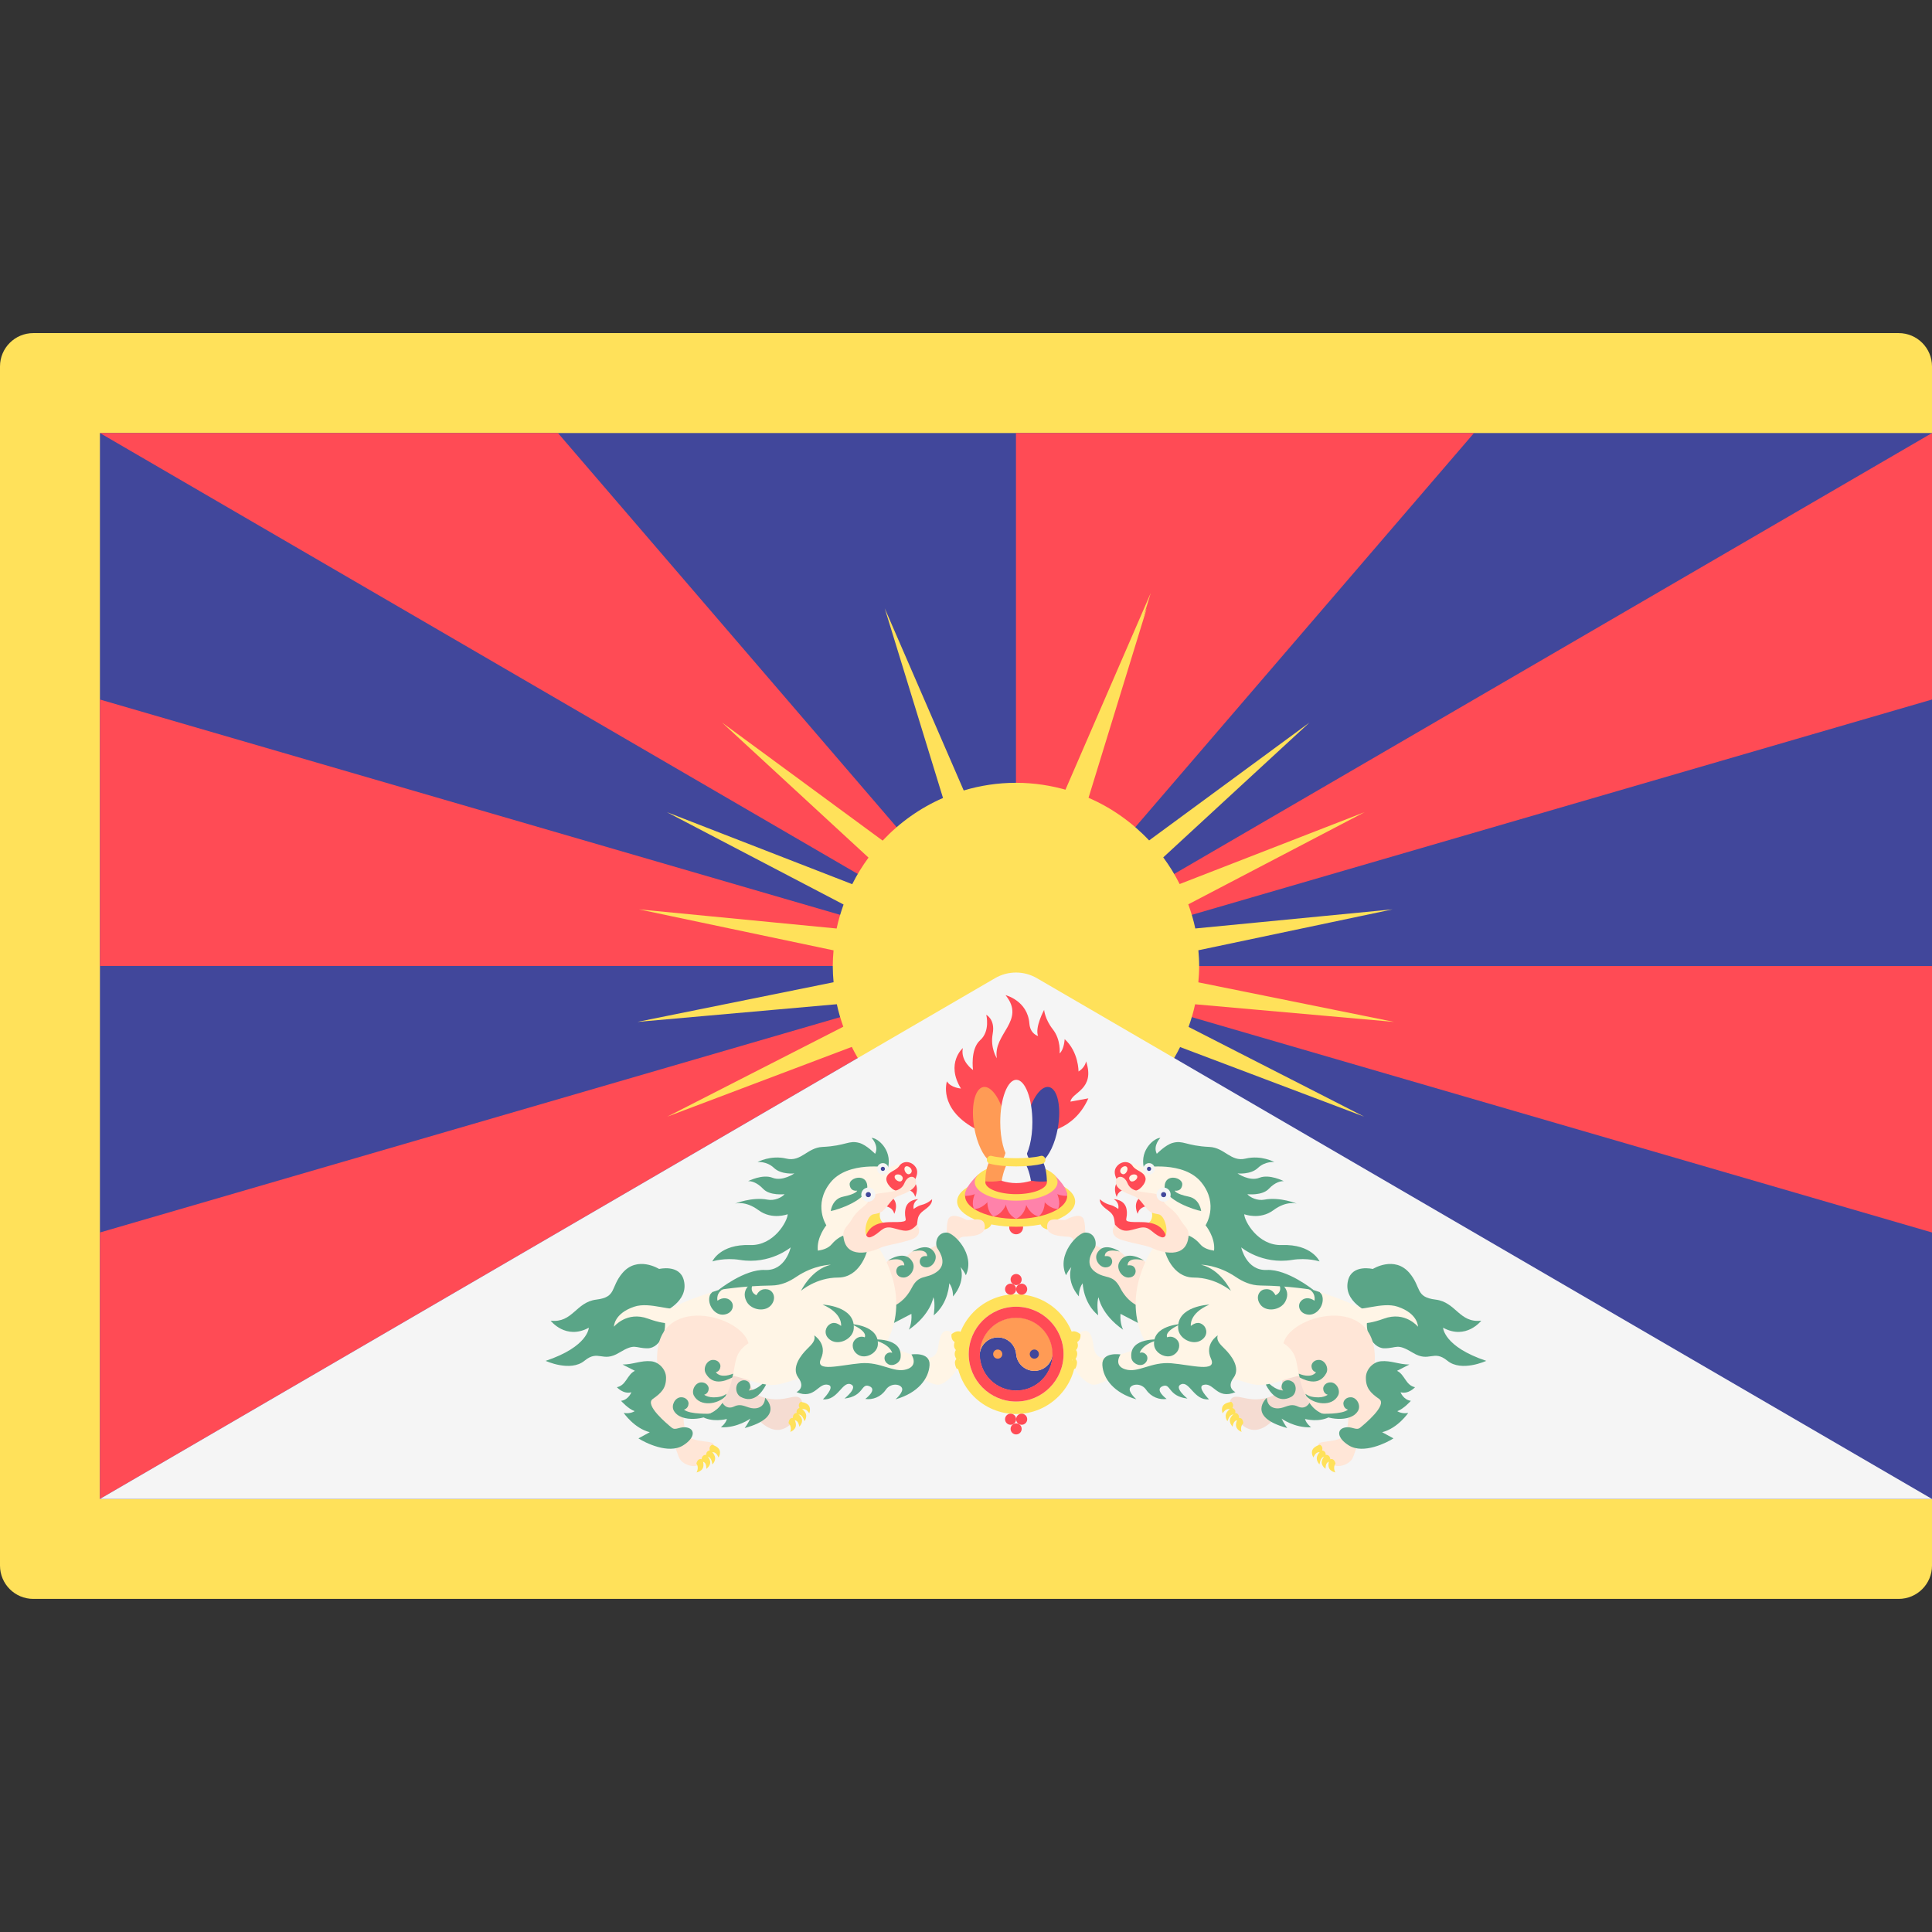 <?xml version="1.0" encoding="iso-8859-1"?>
<!-- Generator: Adobe Illustrator 19.0.0, SVG Export Plug-In . SVG Version: 6.00 Build 0)  -->
<svg version="1.1" id="Layer_1" xmlns="http://www.w3.org/2000/svg" xmlns:xlink="http://www.w3.org/1999/xlink" x="0px" y="0px"
	 viewBox="0 0 512 512" style="enable-background:new 0 0 512 512;" xml:space="preserve">
<rect x="0" y="0" width="512" height="512" fill="#333333" stroke="none"/>
<path style="fill:#FFE15A;" d="M503.172,423.724H8.828c-4.875,0-8.828-3.953-8.828-8.828V97.103c0-4.875,3.953-8.828,8.828-8.828
	h494.345c4.875,0,8.828,3.953,8.828,8.828v317.793C512,419.772,508.047,423.724,503.172,423.724z"/>
<rect x="26.483" y="114.759" style="fill:#41479B;" width="485.517" height="282.483"/>
<g>
	<polygon style="fill:#FF4B55;" points="26.483,114.759 269.241,256 147.863,114.76 	"/>
	<polygon style="fill:#FF4B55;" points="269.241,256 269.241,114.759 390.622,114.76 	"/>
	<polygon style="fill:#FF4B55;" points="512,114.759 269.241,256 512,185.379 	"/>
	<polygon style="fill:#FF4B55;" points="269.241,256 512,256 512,326.621 	"/>
	<polygon style="fill:#FF4B55;" points="269.241,256 26.485,185.38 26.485,256.001 	"/>
	<polygon style="fill:#FF4B55;" points="26.485,326.622 269.241,256 26.485,397.242 	"/>
</g>
<g>
	<polygon style="fill:#FFE15A;" points="273.303,230.165 304.957,157.161 281.585,233.222 	"/>
	<path style="fill:#FFE15A;" d="M314.986,272.145c0.69-1.953,1.292-3.944,1.729-6.002l52.757,4.679l-51.897-10.491
		c0.127-1.429,0.218-2.869,0.218-4.331c0-1.408-0.093-2.793-0.211-4.17l51.474-10.84l-52.29,5.066
		c-0.458-2.199-1.109-4.321-1.853-6.4l46.726-24.428l-49.02,19.054c-1.249-2.488-2.705-4.847-4.345-7.069l38.744-35.724
		l-42.489,31.232c-4.505-4.776-9.943-8.655-16.056-11.296l15.432-50.217l-20.919,48.246c-4.362-1.288-8.965-2.006-13.743-2.006
		c-4.815,0-9.458,0.725-13.849,2.031l-20.931-48.273l15.447,50.266c-6.092,2.649-11.512,6.527-16,11.298l-42.56-31.284
		l38.815,35.789c-1.631,2.215-3.075,4.564-4.317,7.043l-49.119-19.093l46.826,24.481c-0.736,2.067-1.383,4.174-1.837,6.358
		l-52.406-5.077l51.59,10.866c-0.117,1.368-0.21,2.745-0.21,4.145c0,1.454,0.092,2.886,0.217,4.307l-52.013,10.514l52.872-4.69
		c0.435,2.044,1.031,4.022,1.714,5.962l-46.628,23.827l48.881-18.478c7.924,16.046,24.405,27.111,43.51,27.111
		c19.091,0,35.561-11.046,43.492-27.071l48.781,18.44L314.986,272.145z"/>
</g>
<path style="fill:#F5F5F5;" d="M512,397.241L274.791,259.229c-3.431-1.996-7.668-1.996-11.098,0L26.483,397.241H512z"/>
<g>
	<circle style="fill:#FF4B55;" cx="269.286" cy="325.263" r="1.837"/>
	<path style="fill:#FF4B55;" d="M266.482,263.724c5.511,6.813-3.406,10.22-2.304,16.733c0,0-1.803-2.706-1.102-6.513
		c0.701-3.807-1.704-5.01-1.704-5.01s1.102,4.308-1.603,6.713c-2.706,2.404-1.903,7.915-1.903,7.915s-3.406-2.304-2.706-5.811
		c0,0-4.609,4.008-0.501,10.721c0,0-2.706-0.201-3.708-1.903c0,0-2.399,7.063,7.267,12.449c9.666,5.386,11.069-7.439,11.069-7.439
		l6.913,8.617c0,0,8.282-0.234,12.224-9.118l-4.743,0.868c0.3-2.505,6.646-3.172,4.141-10.687c0,0-0.201,1.603-2.004,2.706
		c0,0,0.067-5.176-3.673-8.584c0,0-0.134,2.772-1.336,3.774c0,0,0.401-3.574-1.803-6.379c-2.106-2.68-2.304-5.143-2.304-5.143
		s-2.505,4.609-1.603,6.913c0,0-2.089-0.508-2.304-3.306C272.327,265.16,266.482,263.724,266.482,263.724z"/>
</g>
<ellipse style="fill:#FFE15A;" cx="269.286" cy="318.4" rx="15.637" ry="6.702"/>
<ellipse style="fill:#FF4B55;" cx="269.286" cy="316.943" rx="13.522" ry="6.059"/>
<g>
	<path style="fill:#FF82AA;" d="M272.118,317.729h-5.67c-0.1,1.768,0.701,4.332,2.83,5.262v0.006c0.001,0,0.002-0.002,0.002-0.002
		s0.004,0.002,0.006,0.002v-0.006C271.417,322.061,272.218,319.497,272.118,317.729z"/>
	<path style="fill:#FF82AA;" d="M276.626,316.638l-5.143,1.207c0.313,1.742,1.625,4.069,3.771,4.521l0.001,0.006l0.003-0.004
		c0.001,0,0.003,0.002,0.003,0.002v-0.006C276.98,321.005,277.12,318.338,276.626,316.638z"/>
	<path style="fill:#FF82AA;" d="M279.287,314.792l-3.581,2.346c0.906,1.521,2.817,3.335,4.672,3.231l0.003,0.004l0.001-0.004
		c0,0,0.003,0.001,0.004,0.001l-0.003-0.004C281.219,318.705,280.32,316.228,279.287,314.792z"/>
	<path style="fill:#FF82AA;" d="M279.182,311.167l-1.409,3.556c1.91,2.43,5.041,2.179,5.041,2.179
		C282.94,314.924,280.471,312.378,279.182,311.167z"/>
	<path style="fill:#FF82AA;" d="M261.895,316.638l5.143,1.207c-0.313,1.742-1.625,4.069-3.77,4.521l-0.001,0.006l-0.003-0.004
		l-0.004,0.002l0.001-0.006C261.54,321.005,261.399,318.338,261.895,316.638z"/>
	<path style="fill:#FF82AA;" d="M259.233,314.792l3.581,2.346c-0.906,1.521-2.817,3.335-4.672,3.231l-0.003,0.004l-0.001-0.004
		l-0.004,0.001l0.003-0.004C257.301,318.705,258.2,316.228,259.233,314.792z"/>
	<path style="fill:#FF82AA;" d="M259.338,311.167l1.409,3.556c-1.91,2.43-5.041,2.179-5.041,2.179
		C255.581,314.924,258.049,312.378,259.338,311.167z"/>
</g>
<ellipse style="fill:#FFE15A;" cx="269.286" cy="313.269" rx="10.975" ry="4.918"/>
<ellipse style="fill:#FF4B55;" cx="269.286" cy="313.269" rx="8.166" ry="3.196"/>
<path style="fill:#41479B;" d="M270.112,368.524c-5.337,0.454-10.026-3.514-10.482-8.844c-0.234-2.664,1.752-5.016,4.42-5.242
	c2.667-0.227,5.012,1.751,5.238,4.42c0.227,2.669,2.577,4.642,5.24,4.421c2.67-0.226,4.651-2.581,4.419-5.244
	C279.402,363.374,275.446,368.068,270.112,368.524"/>
<path style="fill:#FF9B55;" d="M259.63,359.68c-0.234-2.664,1.752-5.016,4.42-5.242c2.667-0.227,5.012,1.751,5.238,4.42
	c0.227,2.669,2.577,4.642,5.24,4.421c2.67-0.226,4.651-2.581,4.419-5.244c-0.447-5.343-5.141-9.295-10.478-8.842
	C263.135,349.65,259.176,354.343,259.63,359.68"/>
<path style="fill:#FFE15A;" d="M269.288,342.986c-8.765,0-15.87,7.105-15.87,15.87s7.105,15.87,15.87,15.87s15.87-7.106,15.87-15.87
	C285.158,350.091,278.052,342.986,269.288,342.986z M269.288,371.421c-6.938,0-12.564-5.625-12.564-12.564
	s5.625-12.564,12.564-12.564s12.564,5.625,12.564,12.564S276.226,371.421,269.288,371.421z"/>
<path style="fill:#FF4B55;" d="M269.288,346.293c-6.938,0-12.564,5.625-12.564,12.564s5.625,12.564,12.564,12.564
	s12.564-5.625,12.564-12.564S276.226,346.293,269.288,346.293z M269.288,368.48c-5.315,0-9.624-4.309-9.624-9.624
	c0-5.315,4.309-9.624,9.624-9.624c5.315,0,9.624,4.309,9.624,9.624C278.911,364.172,274.603,368.48,269.288,368.48z"/>
<circle style="fill:#FF9B55;" cx="264.408" cy="358.852" r="1.212"/>
<circle style="fill:#41479B;" cx="274.108" cy="358.852" r="1.212"/>
<g>
	<circle style="fill:#FF4B55;" cx="269.286" cy="339.09" r="1.469"/>
	<circle style="fill:#FF4B55;" cx="270.753" cy="341.65" r="1.469"/>
	<circle style="fill:#FF4B55;" cx="267.818" cy="341.65" r="1.469"/>
	<circle style="fill:#FF4B55;" cx="269.286" cy="378.67" r="1.469"/>
	<circle style="fill:#FF4B55;" cx="267.818" cy="376.11" r="1.469"/>
	<circle style="fill:#FF4B55;" cx="270.753" cy="376.11" r="1.469"/>
</g>
<path style="fill:#FF9B55;" d="M266.602,297.515c-1.009-5.629-3.703-9.855-6.018-9.44c-2.315,0.415-3.374,5.314-2.365,10.942
	c0.728,4.062,2.339,7.327,4.046,8.711c-0.705,1.209-1.134,3.053-1.143,5.337c1.268,0.108,2.574,0.102,3.916-0.138
	c1.341-0.241,2.569-0.689,3.72-1.23c-0.802-2.138-1.845-3.719-2.926-4.608C266.952,305.198,267.33,301.577,266.602,297.515z"/>
<path style="fill:#41479B;" d="M271.942,297.515c1.009-5.629,3.703-9.855,6.018-9.44c2.315,0.415,3.373,5.314,2.365,10.942
	c-0.728,4.062-2.339,7.327-4.046,8.711c0.705,1.209,1.134,3.053,1.143,5.337c-1.268,0.108-2.574,0.102-3.916-0.138
	c-1.342-0.239-2.569-0.689-3.72-1.23c0.802-2.138,1.845-3.719,2.926-4.608C271.592,305.198,271.213,301.577,271.942,297.515z"/>
<path style="fill:#F5F5F5;" d="M273.592,297.385c0-6.2-1.907-11.227-4.258-11.227s-4.258,5.026-4.258,11.227
	c0,4.474,1.011,8.267,2.446,10.071c-0.907,1.156-1.655,3.041-2.067,5.478c1.229,0.359,2.516,0.601,3.879,0.601
	s2.65-0.243,3.879-0.601c-0.413-2.436-1.16-4.322-2.067-5.478C272.583,305.652,273.592,301.858,273.592,297.385z"/>
<g>
	<path style="fill:#FFE15A;" d="M269.288,309.11c-2.774,0-5.319-0.258-6.974-0.715c-0.569-0.15-0.903-0.732-0.748-1.305
		c0.158-0.566,0.757-0.94,1.305-0.74c2.927,0.781,9.906,0.781,12.833,0c0.569-0.207,1.152,0.174,1.305,0.74
		c0.153,0.574-0.179,1.156-0.748,1.305C274.606,308.853,272.062,309.11,269.288,309.11z"/>
	<path style="fill:#FFE15A;" d="M260.17,325.945c1.152-0.15,2.605-0.501,2.706-2.254c0,0-2.605-0.25-2.605-0.05
		S260.17,325.945,260.17,325.945z"/>
</g>
<g>
	<path style="fill:#FF4B55;" d="M234.019,319.433c1.302,0.367,2.572,0.634,2.973,2.238c0,0,1.336-2.671-0.534-4.275
		C236.117,317.103,234.019,319.433,234.019,319.433z"/>
	<path style="fill:#FF4B55;" d="M239.563,314.957c1.302,0.367,2.572,0.634,2.973,2.238c0,0,1.336-2.671-0.534-4.275
		C241.661,312.628,239.563,314.957,239.563,314.957z"/>
</g>
<path style="fill:#FFE15A;" d="M234.42,324.242c-0.801-0.201-2.205-2.004-0.401-4.809c1.804-2.805-6.112,1.402-6.412,3.708
	c-0.3,2.304-0.601,6.412,1.203,5.311C230.613,327.348,234.42,324.242,234.42,324.242z"/>
<path style="fill:#FF4B55;" d="M243.004,324.543c0.267-1.47,0-2.472,1.87-3.807c1.87-1.335,2.137-2.071,2.137-2.94
	c0,0-1.018,1.086-2.823,1.536c-1.103,0.276-2.053,1.069-2.053,1.069s-0.468-1.67,1.203-2.605c0,0-2.94,0-3.406,2.671
	c-0.468,2.671,1.069,3.073-1.135,3.34c-2.205,0.267-7.348-0.801-9.151,3.273c-1.803,4.075,3.673,1.135,5.143,0.601
	c1.47-0.534,6.145,0.601,6.88-0.401C242.403,326.28,243.004,324.543,243.004,324.543z"/>
<path style="fill:#FFF5E6;" d="M223.75,331.857l7.915-13.025c0,0,7.865-3.039,7.932-3.441c0.067-0.401,2.605-3.673,2.605-4.141
	c0-0.468-0.267-2.739-1.269-3.139c-1.002-0.401-4.192,0.946-5.578,1.3s-3.573-2.234-3.573-2.234s-12.758,2.404-13.694,3.941
	c-0.935,1.536-5.344,12.557-5.544,13.694c-0.201,1.135,0,8.951,0.267,8.818C213.078,333.493,223.75,331.857,223.75,331.857z"/>
<path style="fill:#FF4B55;" d="M242.669,309.313c-1.203-1.737-3.406-1.737-4.342-0.333c-0.935,1.402-2.938,1.402-3.406,3.139
	c-0.37,1.372,1.87,3.874,3.207,3.406s3.807-2.004,3.807-2.004S243.872,311.049,242.669,309.313z M239.011,312.849
	c-0.548,0.701-1.924-0.171-1.933-0.949c-0.009-0.778,1.14-0.821,1.711-0.417C239.161,311.746,239.459,312.278,239.011,312.849z
	 M241.07,311.118c-0.802,0.386-1.652-1.003-1.316-1.705c0.335-0.702,1.385-0.234,1.719,0.381
	C241.692,310.195,241.724,310.804,241.07,311.118z"/>
<path style="fill:#FFF5E6;" d="M245.202,359.843c1.331,0.134,3.093-0.049,3.459-3.061c0.42-3.452,1.464-4.658,3.193-3.859
	s1.301,2.178,1.301,2.178s1.903,5.01,0.902,7.013c-1.002,2.004-3.306,4.408-5.01,4.809c-1.704,0.401-5.21-1.903-5.21-1.903
	L245.202,359.843z"/>
<path style="fill:#FFE6D7;" d="M235.588,348.189c1.135-0.534,15.162-10.286,16.833-13.961c1.67-3.673,0.735-6.346,2.94-6.479
	c2.205-0.134,5.945-0.267,5.611-3.006c-0.334-2.739-4.008-1.002-5.01-1.536c-1.002-0.534-4.141-2.004-4.743,0.134
	s0,4.075-0.868,5.143c-0.868,1.069-4.743,2.94-5.41,2.805c-0.668-0.134-2.094-0.308-3.185,0.381s-1.692,1.623-1.692,1.623
	s-4.108,0.167-4.693,0.718c-0.585,0.551-2.788,3.49-2.788,3.49L235.588,348.189z"/>
<path style="fill:#5AA587;" d="M237.058,345.984c0,0,2.671-1.002,4.576-4.71c1.903-3.708,3.807-2.205,6.613-4.209
	c2.805-2.004,1.002-5.01,0.201-6.212c-0.801-1.203-0.25-4.308,2.505-4.209c1.813,0.066,7.615,5.711,5.01,11.322
	c0,0-0.401-1.002-1.402-2.205c0,0,1.503,3.708-2.004,7.815c0,0,0.1-2.104-1.002-3.507c0,0-0.1,5.211-4.108,8.516
	c0,0,0.501-3.406-0.1-4.809c0,0-0.601,4.509-6.513,8.617c0,0,0.902-1.603,0.702-4.209l-5.01,2.605L237.058,345.984z"/>
<path style="fill:#F5DCD2;" d="M198.951,363.117c0,0-1.803,5.511,3.106,7.114c4.909,1.603,7.615-0.501,9.418,0
	s1.402,3.708-1.102,6.412c-2.505,2.706-5.01,3.006-7.816,1.002c-2.805-2.004-3.006-3.807-5.911-3.106
	c-2.905,0.702-6.913-2.104-6.913-2.104s2.605-11.322,2.905-11.222C192.939,361.314,198.951,363.117,198.951,363.117z"/>
<path style="fill:#FFF5E6;" d="M173.476,349.331c0,0,3.459-3.327,16.9-7.452c13.44-4.125,20.626-5.855,20.626-5.855l10.513-3.327
	c0,0,4.948-0.019,8.195-0.941c3.249-0.922,3.249-0.922,3.249-0.922s8.65,12.243,2.13,24.618l2.262,2.13c0,0,2.378,0.726,4.183,1.361
	c1.805,0.636,0.474,4.095,0.474,4.095l-6.92,3.193l-20.227-0.931c0,0-0.399-0.931-7.053,1.197c-6.654,2.13-9.581-2.661-22.356-3.061
	C172.678,363.038,173.476,349.331,173.476,349.331z"/>
<g>
	<path style="fill:#5AA587;" d="M230.979,301.565c0,0,2.037,2.037,0.935,4.207c0,0-2.271-2.337-4.141-2.872
		c-2.879-0.822-3.474,0.751-9.836,1.052c-4.003,0.189-5.62,4.025-9.535,3.09c-4.191-1.002-7.648,0.918-7.648,0.918
		s2.404-0.3,4.359,1.554c1.953,1.853,5.41,1.452,5.41,1.452s-3.156,2.205-5.811,1.152c-2.655-1.053-6.463,0.902-6.463,0.902
		c0.701-0.05,2.254,0.2,4.008,2.053s5.662,1.402,5.662,1.402c-0.701,0.852-2.655,1.803-4.501,1.45
		c-4.184-0.802-8.65,1.065-8.65,1.065s2.662-0.931,6.254,1.73c3.593,2.661,7.719,1.065,7.719,1.065c0,1.73-3.601,8.394-9.99,8.168
		c-7.955-0.281-9.971,4.341-9.971,4.341s3.193-1.065,7.319-0.399c7.991,1.289,13.44-3.327,13.44-3.327s-1.331,6.254-6.786,5.988
		s-12.375,5.323-12.375,5.323s6.147-1.108,14.086-1.205c2.611-0.032,4.734-1.062,6.549-2.286c4.774-3.224,9.182-3.224,9.182-3.224
		c-5.21,1.203-7.915,6.913-7.915,6.913s4.008-3.507,9.818-3.507c5.812,0,7.615-6.813,7.615-6.813
		c-5.41,0.099-6.212-4.309-6.212-4.309s-1.603,0.501-3.106,2.305c-0.951,1.141-2.558,1.528-3.658,1.682
		c-0.401-3.513,2.252-6.721,2.252-6.721s-3.593-5.455,1.065-11.311c4.658-5.855,15.303-3.992,15.303-3.992
		C236.457,304.503,232.316,301.431,230.979,301.565z"/>
	<path style="fill:#5AA587;" d="M220.159,320.936c1.737-0.267,9.82-2.94,9.685-6.546c-0.134-3.607-4.943-2.338-4.675-0.401
		c0.267,1.937,2.004,1.536,2.004,1.536s-0.168,0.873-3.741,1.603C220.493,317.729,220.159,320.936,220.159,320.936z"/>
	<path style="fill:#5AA587;" d="M241.534,358.943c0,0,5.01-0.801,4.809,2.805c-0.201,3.607-3.073,7.414-9.017,9.085
		c0,0,2.205-1.903,1.704-3.006c-0.501-1.102-3.006-1.402-4.308,0.501c-1.302,1.903-3.507,2.706-5.41,2.404
		c0,0,3.406-2.505,1.002-3.406c-2.166-0.812-1.336,2.706-6.513,3.306c0,0,3.807-3.006,1.603-3.807
		c-2.204-0.801-3.406,4.408-7.315,4.008c0,0,3.273-3.273,1.503-3.807c-2.788-0.842-3.507,4.008-8.516,1.903
		c0,0,2.505-1.102,0.501-3.807c-2.004-2.706,0.801-6.112,2.205-7.514c1.404-1.402,2.404-2.304,2.004-3.708
		c0,0,3.574,2.238,1.77,6.178c-1.694,3.701,5.162,1.657,10.487,1.203c5.478-0.468,8.727,2.674,12.224,1.603
		C243.538,361.881,241.534,358.943,241.534,358.943z"/>
	<path style="fill:#5AA587;" d="M144.6,360.642c0,0,6.572,3.031,10.298-0.03c3.726-3.061,4.738,0.562,9.13-2.1
		c4.392-2.661,4.125-1.197,7.585-1.197c3.459,0,5.988-5.589,3.859-9.448c0,0,7.226-2.802,5.743-8.596
		c-1.102-4.308-6.542-2.98-6.542-2.98s-5.74-3.608-9.714,1.065c-3.247,3.82-1.464,6.388-6.92,7.053
		c-5.455,0.665-6.254,6.254-12.109,5.589c0,0,3.992,5.19,10.113,1.863C156.044,351.86,155.901,356.872,144.6,360.642z"/>
	<path style="fill:#5AA587;" d="M202.759,370.432c0,0,5.611,5.01-5.41,8.015c0,0,0.702-0.902,1.503-2.505
		c0,0-3.406,2.505-7.816,2.304c0,0,1.302-1.002,1.603-2.205c0,0-4.008,1.102-6.913-0.801c0,0,3.507-0.201,5.711-3.507
		c0,0,1.002,2.004,3.106,1.002s3.31,0.439,5.21,0.501C201.305,373.287,202.658,372.486,202.759,370.432z"/>
	<path style="fill:#5AA587;" d="M199.987,339.505c0,0-4.008,1.87-2.137,5.41c1.247,2.36,5.153,2.927,6.679,0.735
		c1.302-1.87,0.269-3.686-1.102-3.942c-1.436-0.267-2.304,0.334-2.973,1.536C200.454,343.245,197.982,342.311,199.987,339.505z"/>
	<path style="fill:#5AA587;" d="M217.988,345.734c0,0,8.703,0.331,8.266,6.362c-0.192,2.654-3.782,4.507-6.046,3.115
		c-1.932-1.187-1.619-3.165-0.611-4.042c1.11-0.966,2.208-0.618,3.298,0.214C222.895,351.382,223.448,348.088,217.988,345.734z"/>
	<path style="fill:#5AA587;" d="M235.372,334.01c0,0,4.697-3.151,6.527,0.6c0.804,1.651-0.696,4-2.53,3.954
		c-1.565-0.04-2.062-1.329-1.766-2.201c0.328-0.961,1.105-1.133,2.042-1.015C239.646,335.349,239.93,332.908,235.372,334.01z"/>
	<path style="fill:#5AA587;" d="M241.756,331.669c0,0,4.333-2.908,6.02,0.554c0.742,1.523-0.642,3.69-2.334,3.647
		c-1.443-0.036-1.902-1.225-1.628-2.03c0.302-0.886,1.018-1.046,1.885-0.937C245.698,332.904,245.961,330.653,241.756,331.669z"/>
	<path style="fill:#5AA587;" d="M225.525,350.889c0,0,7.489,0.285,7.113,5.475c-0.166,2.283-3.254,3.878-5.203,2.68
		c-1.663-1.022-1.752-2.897-1.031-3.791c1.252-1.553,2.755-0.852,2.755-0.852S230.223,352.915,225.525,350.889z"/>
	<path style="fill:#5AA587;" d="M231.014,355.001c0,0,8.266-0.801,7.652,4.778c-0.16,1.455-2.081,2.481-3.328,1.715
		c-1.064-0.653-1.121-1.853-0.659-2.425c0.801-0.993,1.762-0.545,1.762-0.545S235.923,356.054,231.014,355.001z"/>
</g>
<path style="fill:#FFE6D7;" d="M178.001,381.535c0,0,1.131,2.296,1.863,4.524c0.627,1.907,3.859,3.193,5.589,1.996
	c1.73-1.197,4.651-4.777,3.454-5.575c-1.197-0.799-6.381-0.147-7.179-2.942c-0.799-2.795-0.532-4.658-0.532-4.658
	s6.935,2.063,10.242-3.147c3.307-5.21,2.834-10.297,4.13-12.822c1.013-1.974,2.795-2.927,2.795-2.927
	c-2.037-8.066-26.88-13.839-23.997,7.097l-3.903,8.872L178.001,381.535z"/>
<g>
	<path style="fill:#5AA587;" d="M169.193,381.186c1.704,1.102,7.949,4.275,11.823,1.87c3.168-1.966,3.207-4.209,1.203-4.71
		s-3.106,0.902-4.209,0c-1.102-0.901-7.315-6.012-5.01-7.615c2.305-1.603,3.552-2.9,3.507-5.711
		c-0.033-2.071-1.837-4.075-3.975-4.275c-2.665-0.249-4.743,0.868-7.548,0.868l3.273,1.67c-2.104,1.002-2.271,3.841-4.776,4.342
		c0,0,1.704,1.937,3.841,1.336c0,0-0.735,2.004-2.739,2.271c0,0,1.87,2.137,3.607,2.739c0,0-1.135,0.801-2.905,0.468
		c0,0,2.772,4.075,6.913,5.11L169.193,381.186z"/>
	<path style="fill:#5AA587;" d="M181.263,373.556c0,0,1.113-0.193,1.208-1.548c0.055-0.781-0.725-1.794-2.052-1.718
		c-1.555,0.089-2.61,2.154-1.865,3.523c1.907,3.501,9.007,2.095,9.875,0.826C188.43,374.639,182.753,374.906,181.263,373.556z"/>
</g>
<g>
	<path style="fill:#FFE15A;" d="M184.589,390.204c0.309-0.434,0.559-1.611-0.042-2.338c0,0,0.326-1.678,1.603-1.077
		c0,0,0.543,1.344,0.108,2.28C185.825,390.003,184.589,390.204,184.589,390.204z"/>
	<path style="fill:#FFE15A;" d="M187.196,389.262c-0.022-1.21-0.294-1.873-1.27-1.973c0,0-0.25-1.753,1.203-1.753
		c0,0,1.077,0.951,1.087,1.983C188.225,388.549,187.196,389.262,187.196,389.262z"/>
	<path style="fill:#FFE15A;" d="M188.807,388.088c-0.238-1.187-0.463-2.013-1.55-2.093c0,0-0.578-1.436,1.024-1.636
		c0,0,1.022,0.82,1.217,1.832C189.692,387.203,188.807,388.088,188.807,388.088z"/>
	<path style="fill:#FFE15A;" d="M190.418,386.248c-0.493-1.106-0.984-1.548-2.062-1.388c0,0-0.927-1.302,0.351-2.004
		c0,0,1.556,0.444,1.967,1.389C191.086,385.19,190.418,386.248,190.418,386.248z"/>
	<path style="fill:#FFE15A;" d="M209.438,379.471c0.227-0.482,0.265-1.685-0.456-2.293c0,0,0.022-1.709,1.386-1.345
		c0,0,0.772,1.227,0.511,2.223C210.618,379.054,209.438,379.471,209.438,379.471z"/>
	<path style="fill:#FFE15A;" d="M211.836,378.082c-0.236-1.187-0.621-1.791-1.6-1.716c0,0-0.557-1.681,0.872-1.939
		c0,0,1.228,0.745,1.421,1.758C212.722,377.198,211.836,378.082,211.836,378.082z"/>
	<path style="fill:#FFE15A;" d="M213.212,376.642c-0.445-1.126-0.813-1.899-1.898-1.785c0,0-0.824-1.311,0.717-1.792
		c0,0,1.151,0.626,1.523,1.587C213.926,375.614,213.212,376.642,213.212,376.642z"/>
	<path style="fill:#FFE15A;" d="M214.472,374.543c-0.682-1.001-1.244-1.349-2.276-1c0,0-1.143-1.118-0.011-2.035
		c0,0,1.61,0.161,2.184,1.017C214.942,373.384,214.472,374.543,214.472,374.543z"/>
</g>
<path style="fill:#FFE6D7;" d="M242.735,312.853c0.217,1.085-0.334,2.271-2.938,3.406c-2.604,1.135-2.538,0.668-4.275,2.872
	c-1.737,2.205-1.937,2.271-4.075,2.671c-2.137,0.401-3.139,7.013-0.601,6.012c2.538-1.002,2.872-3.073,5.677-2.404
	c2.805,0.669,4.275,1.603,6.479-0.868c0,0,2.137,2.872-1.87,4.075c-4.008,1.203-6.195,1.295-8.173,2.217
	c-1.98,0.922-9,3.177-9.461-3.386c-0.134-1.903,1.269-2.638,2.071-4.041c0.801-1.402,1.603-2.338,3.54-3.874
	c1.937-1.536,0.735-2.805,3.874-3.273c3.139-0.468,5.745-0.401,6.679-2.671C240.598,311.317,242.468,311.517,242.735,312.853z"/>
<g>
	<path style="fill:#5AA587;" d="M190.134,344.698c0,0-0.602-2.393,2.189-3.407c-0.655,0.199-1.258,0.377-1.946,0.589
		c-0.587,0.18-1.053,0.349-1.602,0.526c-0.214,0.289-0.502,0.442-0.647,0.847c-0.849,2.378,1.251,5.463,3.756,5.127
		c2.136-0.288,2.742-2.168,2.044-3.287C193.195,343.921,191.586,343.646,190.134,344.698z"/>
	<path style="fill:#5AA587;" d="M190.998,370.106c-3.029,0.678-4.392-0.492-4.392-0.492s1.113-0.193,1.208-1.548
		c0.055-0.781-0.725-1.794-2.052-1.718c-1.555,0.089-2.61,2.154-1.864,3.523c1.641,3.011,6.302,2.3,8.356,0.165
		c0.108-0.22,0.22-0.438,0.317-0.657C192.122,369.664,191.548,369.984,190.998,370.106z"/>
	<path style="fill:#5AA587;" d="M194.059,365.044c0.077-0.343,0.186-0.689,0.252-1.016c-3.56,1.44-4.598-0.373-4.598-0.373
		s1.113-0.193,1.208-1.548c0.055-0.781-0.725-1.794-2.052-1.717c-1.555,0.089-2.61,2.154-1.864,3.523
		C188.745,367.104,191.844,366.215,194.059,365.044z"/>
	<path style="fill:#5AA587;" d="M202.068,366.738c-2.069,1.854-3.65,1.752-3.65,1.752s0.826-0.769,0.167-1.956
		c-0.381-0.685-1.587-1.107-2.657-0.319c-1.255,0.924-1.011,3.23,0.361,3.97c3.378,1.821,5.57-0.995,6.742-3.262
		C202.711,366.879,202.388,366.804,202.068,366.738z"/>
</g>
<g>
	<path style="fill:#FFE15A;" d="M255.392,364.945c-0.149-0.738-0.922-2.143-1.874-2.24c0,0-1.122-1.97,0.153-2.686
		c0,0,1.402,0.759,1.869,2.114C256.008,363.489,255.392,364.945,255.392,364.945z"/>
	<path style="fill:#FFE15A;" d="M256.281,361.369c-0.97-1.16-1.664-1.528-2.356-0.63c0,0-1.543-1.457-0.632-2.937
		c0,0,1.427-0.169,2.249,0.826C256.364,359.625,256.281,361.369,256.281,361.369z"/>
	<path style="fill:#FFE15A;" d="M256.364,358.582c-1.088-0.916-1.881-1.493-2.626-0.462c0,0-1.497-0.812-0.651-2.642
		c0,0,1.289-0.242,2.21,0.548C256.22,356.815,256.364,358.582,256.364,358.582z"/>
	<path style="fill:#FFE15A;" d="M255.919,355.143c-1.183-0.576-1.841-0.509-2.39,0.747c0,0-1.61-0.327-1.364-2.314
		c0,0,1.326-1.152,2.332-0.651C255.502,353.426,255.919,355.143,255.919,355.143z"/>
</g>
<circle style="fill:#F5F5F5;" cx="230.113" cy="316.59" r="1.87"/>
<circle style="fill:#41479B;" cx="230.113" cy="316.59" r="0.678"/>
<circle style="fill:#F5F5F5;" cx="233.964" cy="309.76" r="1.519"/>
<circle style="fill:#41479B;" cx="233.964" cy="309.76" r="0.551"/>
<path style="fill:#FFF5E6;" d="M180.014,346.485c-1.73,1.331-7.715-1.603-11.923-0.201c-5.439,1.813-5.394,5.309-5.394,5.309
	s3.39-4.206,9.034-2.136c3.123,1.145,4.939,1.205,4.939,1.205L180.014,346.485z"/>
<path style="fill:#FFE15A;" d="M278.31,325.945c-1.152-0.15-2.605-0.501-2.706-2.254c0,0,2.605-0.25,2.605-0.05
	S278.31,325.945,278.31,325.945z"/>
<g>
	<path style="fill:#FF4B55;" d="M304.46,319.433c-1.302,0.367-2.572,0.634-2.973,2.238c0,0-1.336-2.671,0.534-4.275
		C302.362,317.103,304.46,319.433,304.46,319.433z"/>
	<path style="fill:#FF4B55;" d="M298.916,314.957c-1.302,0.367-2.572,0.634-2.973,2.238c0,0-1.336-2.671,0.534-4.275
		C296.818,312.628,298.916,314.957,298.916,314.957z"/>
</g>
<path style="fill:#FFE15A;" d="M304.06,324.242c0.801-0.201,2.205-2.004,0.401-4.809c-1.804-2.805,6.112,1.402,6.412,3.708
	s0.601,6.412-1.203,5.311C307.866,327.348,304.06,324.242,304.06,324.242z"/>
<path style="fill:#FF4B55;" d="M295.476,324.543c-0.267-1.47,0-2.472-1.87-3.807c-1.87-1.336-2.137-2.071-2.137-2.94
	c0,0,1.018,1.086,2.823,1.536c1.103,0.276,2.054,1.069,2.054,1.069s0.468-1.67-1.203-2.605c0,0,2.94,0,3.406,2.671
	c0.468,2.671-1.069,3.073,1.135,3.34s7.348-0.801,9.151,3.273s-3.673,1.135-5.143,0.601c-1.47-0.534-6.145,0.601-6.88-0.401
	C296.077,326.279,295.476,324.543,295.476,324.543z"/>
<path style="fill:#FFF5E6;" d="M314.73,331.857l-7.915-13.025c0,0-7.865-3.039-7.932-3.441c-0.067-0.401-2.605-3.673-2.605-4.141
	c0-0.468,0.267-2.739,1.269-3.139c1.002-0.401,4.192,0.946,5.578,1.3c1.386,0.354,3.573-2.234,3.573-2.234
	s12.758,2.404,13.694,3.941c0.935,1.536,5.344,12.557,5.544,13.694c0.201,1.135,0,8.951-0.267,8.818
	C325.401,333.493,314.73,331.857,314.73,331.857z"/>
<path style="fill:#FF4B55;" d="M296.545,313.521c0,0,2.472,1.536,3.807,2.004c1.336,0.467,3.576-2.036,3.207-3.406
	c-0.467-1.737-2.472-1.737-3.406-3.139c-0.935-1.402-3.139-1.402-4.342,0.333C294.607,311.049,296.545,313.521,296.545,313.521z
	 M299.69,311.482c0.572-0.404,1.72-0.36,1.711,0.417c-0.009,0.778-1.385,1.65-1.933,0.949
	C299.02,312.278,299.318,311.746,299.69,311.482z M297.005,309.793c0.334-0.615,1.384-1.082,1.719-0.381s-0.514,2.091-1.316,1.705
	C296.756,310.804,296.787,310.195,297.005,309.793z"/>
<path style="fill:#FFF5E6;" d="M293.278,359.843c-1.331,0.134-3.093-0.049-3.459-3.061c-0.42-3.452-1.464-4.658-3.193-3.859
	s-1.301,2.178-1.301,2.178s-1.903,5.01-0.902,7.013c1.002,2.004,3.306,4.408,5.01,4.809c1.704,0.401,5.211-1.903,5.211-1.903
	L293.278,359.843z"/>
<path style="fill:#FFE6D7;" d="M302.89,348.189c-1.135-0.534-15.162-10.286-16.833-13.961c-1.671-3.674-0.735-6.346-2.94-6.479
	c-2.205-0.134-5.945-0.267-5.611-3.006c0.334-2.739,4.008-1.002,5.01-1.536c1.002-0.534,4.141-2.004,4.743,0.134
	c0.601,2.137,0,4.075,0.868,5.143c0.868,1.069,4.743,2.94,5.41,2.805c0.668-0.135,2.094-0.308,3.185,0.381
	c1.09,0.689,1.692,1.623,1.692,1.623s4.108,0.167,4.693,0.718c0.585,0.551,2.788,3.49,2.788,3.49L302.89,348.189z"/>
<path style="fill:#5AA587;" d="M301.421,345.984c0,0-2.671-1.002-4.576-4.71c-1.903-3.708-3.807-2.205-6.613-4.209
	c-2.805-2.004-1.002-5.01-0.201-6.212c0.801-1.203,0.25-4.308-2.505-4.209c-1.813,0.066-7.615,5.711-5.01,11.322
	c0,0,0.401-1.002,1.402-2.205c0,0-1.503,3.708,2.004,7.815c0,0-0.1-2.104,1.002-3.507c0,0,0.1,5.211,4.108,8.516
	c0,0-0.501-3.406,0.1-4.809c0,0,0.601,4.509,6.513,8.617c0,0-0.901-1.603-0.702-4.209l5.01,2.605L301.421,345.984z"/>
<path style="fill:#F5DCD2;" d="M339.529,363.117c0,0,1.803,5.511-3.106,7.114c-4.909,1.603-7.615-0.501-9.418,0
	s-1.402,3.708,1.102,6.412c2.505,2.706,5.01,3.006,7.816,1.002c2.805-2.004,3.006-3.807,5.911-3.106
	c2.905,0.702,6.913-2.104,6.913-2.104s-2.605-11.322-2.905-11.222C345.54,361.314,339.529,363.117,339.529,363.117z"/>
<path style="fill:#FFF5E6;" d="M365.003,349.331c0,0-3.459-3.327-16.9-7.452c-13.44-4.125-20.626-5.855-20.626-5.855l-10.513-3.327
	c0,0-4.948-0.019-8.195-0.941c-3.247-0.922-3.249-0.922-3.249-0.922s-8.65,12.243-2.13,24.618l-2.262,2.13
	c0,0-2.378,0.726-4.183,1.361c-1.805,0.636-0.474,4.095-0.474,4.095l6.92,3.193l20.227-0.931c0,0,0.399-0.931,7.053,1.197
	c6.654,2.129,9.581-2.661,22.356-3.061C365.801,363.038,365.003,349.331,365.003,349.331z"/>
<g>
	<path style="fill:#5AA587;" d="M307.499,301.565c0,0-2.037,2.037-0.935,4.207c0,0,2.271-2.337,4.141-2.872
		c2.879-0.822,3.474,0.751,9.836,1.052c4.003,0.189,5.62,4.025,9.535,3.09c4.191-1.002,7.648,0.918,7.648,0.918
		s-2.404-0.3-4.359,1.554c-1.953,1.853-5.41,1.452-5.41,1.452s3.156,2.205,5.811,1.152c2.655-1.052,6.463,0.902,6.463,0.902
		c-0.701-0.05-2.254,0.2-4.008,2.053c-1.753,1.854-5.662,1.402-5.662,1.402c0.701,0.852,2.655,1.803,4.501,1.45
		c4.184-0.802,8.65,1.065,8.65,1.065s-2.661-0.931-6.254,1.73c-3.593,2.661-7.719,1.065-7.719,1.065c0,1.73,3.601,8.394,9.99,8.168
		c7.955-0.281,9.971,4.341,9.971,4.341s-3.193-1.065-7.319-0.399c-7.991,1.289-13.44-3.327-13.44-3.327s1.331,6.254,6.786,5.988
		s12.375,5.323,12.375,5.323s-6.147-1.108-14.086-1.205c-2.611-0.032-4.734-1.062-6.549-2.286c-4.773-3.224-9.182-3.224-9.182-3.224
		c5.21,1.203,7.915,6.913,7.915,6.913s-4.008-3.507-9.819-3.507c-5.812,0-7.615-6.813-7.615-6.813
		c5.41,0.099,6.212-4.309,6.212-4.309s1.603,0.501,3.106,2.305c0.951,1.141,2.558,1.528,3.658,1.682
		c0.401-3.513-2.252-6.721-2.252-6.721s3.593-5.455-1.065-11.311c-4.658-5.856-15.304-3.992-15.304-3.992
		C302.023,304.503,306.164,301.431,307.499,301.565z"/>
	<path style="fill:#5AA587;" d="M318.321,320.936c-1.737-0.267-9.82-2.94-9.685-6.546c0.135-3.606,4.943-2.338,4.675-0.401
		c-0.267,1.937-2.004,1.536-2.004,1.536s0.168,0.873,3.741,1.603C317.986,317.729,318.321,320.936,318.321,320.936z"/>
	<path style="fill:#5AA587;" d="M296.946,358.943c0,0-5.01-0.801-4.809,2.805c0.201,3.607,3.073,7.414,9.017,9.085
		c0,0-2.205-1.903-1.704-3.006c0.501-1.102,3.006-1.402,4.308,0.501c1.302,1.903,3.507,2.706,5.41,2.404
		c0,0-3.406-2.505-1.002-3.406c2.166-0.812,1.336,2.706,6.513,3.306c0,0-3.807-3.006-1.603-3.807
		c2.205-0.801,3.406,4.408,7.315,4.008c0,0-3.273-3.273-1.503-3.807c2.788-0.842,3.507,4.008,8.516,1.903
		c0,0-2.505-1.102-0.501-3.807c2.004-2.706-0.801-6.112-2.205-7.514c-1.402-1.402-2.404-2.304-2.004-3.708
		c0,0-3.574,2.238-1.77,6.178c1.694,3.701-5.162,1.657-10.487,1.203c-5.478-0.468-8.727,2.674-12.224,1.603
		C294.942,361.881,296.946,358.943,296.946,358.943z"/>
	<path style="fill:#5AA587;" d="M393.879,360.642c0,0-6.572,3.031-10.298-0.03c-3.726-3.061-4.738,0.562-9.13-2.1
		c-4.392-2.661-4.125-1.197-7.585-1.197c-3.459,0-5.988-5.589-3.859-9.448c0,0-7.227-2.802-5.743-8.596
		c1.102-4.308,6.542-2.98,6.542-2.98s5.74-3.608,9.714,1.065c3.247,3.82,1.464,6.388,6.92,7.053
		c5.455,0.665,6.254,6.254,12.109,5.589c0,0-3.992,5.19-10.113,1.863C382.435,351.86,382.579,356.872,393.879,360.642z"/>
	<path style="fill:#5AA587;" d="M335.721,370.432c0,0-5.611,5.01,5.41,8.015c0,0-0.702-0.902-1.503-2.505
		c0,0,3.406,2.505,7.816,2.304c0,0-1.302-1.002-1.603-2.205c0,0,4.008,1.102,6.913-0.801c0,0-3.507-0.201-5.711-3.507
		c0,0-1.002,2.004-3.106,1.002c-2.104-1.002-3.31,0.439-5.211,0.501C337.174,373.287,335.821,372.486,335.721,370.432z"/>
	<path style="fill:#5AA587;" d="M338.493,339.505c0,0,4.008,1.87,2.137,5.41c-1.247,2.36-5.153,2.927-6.679,0.735
		c-1.302-1.87-0.269-3.686,1.102-3.942c1.437-0.267,2.304,0.334,2.973,1.536C338.025,343.245,340.497,342.311,338.493,339.505z"/>
	<path style="fill:#5AA587;" d="M320.491,345.734c0,0-8.703,0.331-8.266,6.362c0.192,2.654,3.781,4.507,6.046,3.115
		c1.932-1.187,1.619-3.165,0.611-4.042c-1.11-0.966-2.208-0.618-3.298,0.214C315.584,351.382,315.031,348.088,320.491,345.734z"/>
	<path style="fill:#5AA587;" d="M303.107,334.01c0,0-4.697-3.151-6.527,0.6c-0.804,1.651,0.696,4,2.53,3.954
		c1.565-0.04,2.062-1.329,1.766-2.201c-0.328-0.961-1.105-1.133-2.042-1.015C298.834,335.349,298.549,332.908,303.107,334.01z"/>
	<path style="fill:#5AA587;" d="M296.724,331.669c0,0-4.333-2.908-6.02,0.554c-0.742,1.523,0.642,3.69,2.334,3.647
		c1.443-0.036,1.902-1.225,1.628-2.03c-0.302-0.886-1.018-1.046-1.885-0.937C292.781,332.904,292.519,330.653,296.724,331.669z"/>
	<path style="fill:#5AA587;" d="M312.954,350.889c0,0-7.489,0.285-7.113,5.475c0.166,2.283,3.254,3.878,5.203,2.68
		c1.663-1.022,1.752-2.897,1.031-3.791c-1.252-1.553-2.755-0.852-2.755-0.852S308.256,352.915,312.954,350.889z"/>
	<path style="fill:#5AA587;" d="M307.466,355.001c0,0-8.266-0.801-7.652,4.778c0.16,1.455,2.081,2.481,3.328,1.715
		c1.064-0.653,1.121-1.853,0.659-2.425c-0.801-0.993-1.762-0.545-1.762-0.545S302.557,356.054,307.466,355.001z"/>
</g>
<path style="fill:#FFE6D7;" d="M360.479,381.535c0,0-1.131,2.296-1.863,4.524c-0.627,1.907-3.859,3.193-5.589,1.996
	s-4.651-4.777-3.454-5.575s6.381-0.147,7.18-2.942s0.532-4.658,0.532-4.658s-6.935,2.063-10.242-3.147
	c-3.306-5.211-2.834-10.297-4.13-12.822c-1.013-1.974-2.795-2.927-2.795-2.927c2.037-8.066,26.88-13.839,23.997,7.097l3.903,8.872
	L360.479,381.535z"/>
<g>
	<path style="fill:#5AA587;" d="M369.287,381.186c-1.704,1.102-7.949,4.275-11.823,1.87c-3.168-1.966-3.207-4.209-1.203-4.71
		s3.106,0.902,4.209,0c1.102-0.901,7.315-6.012,5.01-7.615c-2.305-1.603-3.552-2.9-3.507-5.711c0.033-2.071,1.837-4.075,3.975-4.275
		c2.665-0.249,4.743,0.868,7.548,0.868l-3.273,1.67c2.104,1.002,2.271,3.841,4.776,4.342c0,0-1.704,1.937-3.841,1.336
		c0,0,0.735,2.004,2.739,2.271c0,0-1.87,2.137-3.607,2.739c0,0,1.135,0.801,2.905,0.468c0,0-2.772,4.075-6.913,5.11L369.287,381.186
		z"/>
	<path style="fill:#5AA587;" d="M357.216,373.556c0,0-1.113-0.193-1.208-1.548c-0.055-0.781,0.725-1.794,2.052-1.718
		c1.555,0.089,2.61,2.154,1.865,3.523c-1.907,3.501-9.007,2.095-9.875,0.826C350.049,374.639,355.726,374.906,357.216,373.556z"/>
</g>
<g>
	<path style="fill:#FFE15A;" d="M353.889,390.204c-0.309-0.434-0.559-1.611,0.042-2.338c0,0-0.326-1.678-1.603-1.077
		c0,0-0.543,1.344-0.108,2.28C352.653,390.003,353.889,390.204,353.889,390.204z"/>
	<path style="fill:#FFE15A;" d="M351.283,389.262c0.022-1.21,0.293-1.873,1.27-1.973c0,0,0.25-1.753-1.203-1.753
		c0,0-1.077,0.951-1.087,1.983C350.254,388.549,351.283,389.262,351.283,389.262z"/>
	<path style="fill:#FFE15A;" d="M349.673,388.088c0.238-1.187,0.463-2.013,1.55-2.093c0,0,0.578-1.436-1.024-1.636
		c0,0-1.022,0.82-1.217,1.832C348.787,387.202,349.673,388.088,349.673,388.088z"/>
	<path style="fill:#FFE15A;" d="M348.062,386.248c0.493-1.106,0.984-1.548,2.062-1.388c0,0,0.927-1.302-0.351-2.004
		c0,0-1.556,0.444-1.969,1.389C347.393,385.19,348.062,386.248,348.062,386.248z"/>
	<path style="fill:#FFE15A;" d="M329.042,379.471c-0.227-0.482-0.265-1.685,0.456-2.293c0,0-0.022-1.709-1.387-1.345
		c0,0-0.772,1.227-0.512,2.223C327.861,379.054,329.042,379.471,329.042,379.471z"/>
	<path style="fill:#FFE15A;" d="M326.644,378.082c0.236-1.187,0.621-1.791,1.6-1.716c0,0,0.557-1.681-0.872-1.939
		c0,0-1.228,0.745-1.421,1.758C325.757,377.198,326.644,378.082,326.644,378.082z"/>
	<path style="fill:#FFE15A;" d="M325.267,376.642c0.445-1.126,0.813-1.899,1.898-1.785c0,0,0.824-1.311-0.717-1.792
		c0,0-1.151,0.626-1.523,1.587C324.553,375.614,325.267,376.642,325.267,376.642z"/>
	<path style="fill:#FFE15A;" d="M324.008,374.543c0.682-1.001,1.244-1.349,2.276-1c0,0,1.143-1.118,0.011-2.035
		c0,0-1.61,0.161-2.184,1.017C323.538,373.384,324.008,374.543,324.008,374.543z"/>
</g>
<path style="fill:#FFE6D7;" d="M295.743,312.853c-0.217,1.085,0.334,2.271,2.94,3.406c2.605,1.135,2.538,0.668,4.275,2.872
	c1.737,2.205,1.937,2.271,4.075,2.671c2.137,0.401,3.139,7.013,0.601,6.012c-2.538-1.002-2.872-3.073-5.677-2.404
	s-4.275,1.603-6.479-0.868c0,0-2.137,2.872,1.87,4.075c4.008,1.203,6.195,1.295,8.173,2.217c1.98,0.922,9,3.177,9.461-3.386
	c0.134-1.903-1.269-2.638-2.071-4.041c-0.801-1.402-1.603-2.338-3.54-3.874c-1.938-1.536-0.735-2.805-3.874-3.273
	c-3.139-0.468-5.745-0.401-6.679-2.671C297.88,311.317,296.01,311.517,295.743,312.853z"/>
<g>
	<path style="fill:#5AA587;" d="M348.345,344.698c0,0,0.602-2.393-2.189-3.407c0.655,0.199,1.258,0.377,1.946,0.589
		c0.587,0.18,1.053,0.349,1.602,0.526c0.214,0.289,0.502,0.442,0.647,0.847c0.849,2.378-1.251,5.463-3.756,5.127
		c-2.136-0.288-2.742-2.168-2.044-3.287C345.283,343.921,346.892,343.646,348.345,344.698z"/>
	<path style="fill:#5AA587;" d="M347.48,370.106c3.029,0.678,4.392-0.492,4.392-0.492s-1.113-0.193-1.208-1.548
		c-0.055-0.781,0.725-1.794,2.052-1.718c1.555,0.089,2.61,2.154,1.864,3.523c-1.641,3.011-6.302,2.3-8.356,0.165
		c-0.108-0.22-0.22-0.438-0.317-0.657C346.357,369.664,346.932,369.984,347.48,370.106z"/>
	<path style="fill:#5AA587;" d="M344.42,365.044c-0.077-0.343-0.186-0.689-0.252-1.016c3.56,1.44,4.598-0.373,4.598-0.373
		s-1.113-0.193-1.208-1.548c-0.055-0.781,0.725-1.794,2.052-1.717c1.555,0.089,2.61,2.154,1.864,3.523
		C349.735,367.104,346.634,366.215,344.42,365.044z"/>
	<path style="fill:#5AA587;" d="M336.412,366.738c2.069,1.854,3.65,1.752,3.65,1.752s-0.826-0.769-0.167-1.956
		c0.381-0.685,1.587-1.107,2.657-0.319c1.255,0.924,1.011,3.23-0.361,3.97c-3.378,1.821-5.57-0.995-6.742-3.262
		C335.767,366.879,336.09,366.804,336.412,366.738z"/>
</g>
<g>
	<path style="fill:#FFE15A;" d="M283.087,364.945c0.149-0.738,0.922-2.143,1.874-2.24c0,0,1.122-1.97-0.153-2.686
		c0,0-1.402,0.759-1.869,2.114C282.471,363.489,283.087,364.945,283.087,364.945z"/>
	<path style="fill:#FFE15A;" d="M282.198,361.369c0.97-1.16,1.664-1.528,2.356-0.63c0,0,1.543-1.457,0.632-2.937
		c0,0-1.427-0.169-2.249,0.826C282.115,359.624,282.198,361.369,282.198,361.369z"/>
	<path style="fill:#FFE15A;" d="M282.115,358.582c1.088-0.916,1.881-1.493,2.626-0.462c0,0,1.497-0.812,0.651-2.642
		c0,0-1.289-0.242-2.211,0.548C282.26,356.815,282.115,358.582,282.115,358.582z"/>
	<path style="fill:#FFE15A;" d="M282.56,355.143c1.183-0.576,1.841-0.509,2.39,0.747c0,0,1.611-0.327,1.364-2.314
		c0,0-1.326-1.152-2.332-0.651C282.977,353.428,282.56,355.143,282.56,355.143z"/>
</g>
<circle style="fill:#F5F5F5;" cx="308.37" cy="316.59" r="1.87"/>
<circle style="fill:#41479B;" cx="308.37" cy="316.59" r="0.678"/>
<circle style="fill:#F5F5F5;" cx="304.508" cy="309.76" r="1.519"/>
<circle style="fill:#41479B;" cx="304.508" cy="309.76" r="0.551"/>
<path style="fill:#FFF5E6;" d="M358.465,346.485c1.73,1.331,7.715-1.603,11.923-0.201c5.439,1.813,5.394,5.309,5.394,5.309
	s-3.39-4.206-9.034-2.136c-3.123,1.145-4.939,1.205-4.939,1.205L358.465,346.485z"/>
<g>
</g>
<g>
</g>
<g>
</g>
<g>
</g>
<g>
</g>
<g>
</g>
<g>
</g>
<g>
</g>
<g>
</g>
<g>
</g>
<g>
</g>
<g>
</g>
<g>
</g>
<g>
</g>
<g>
</g>
</svg>
